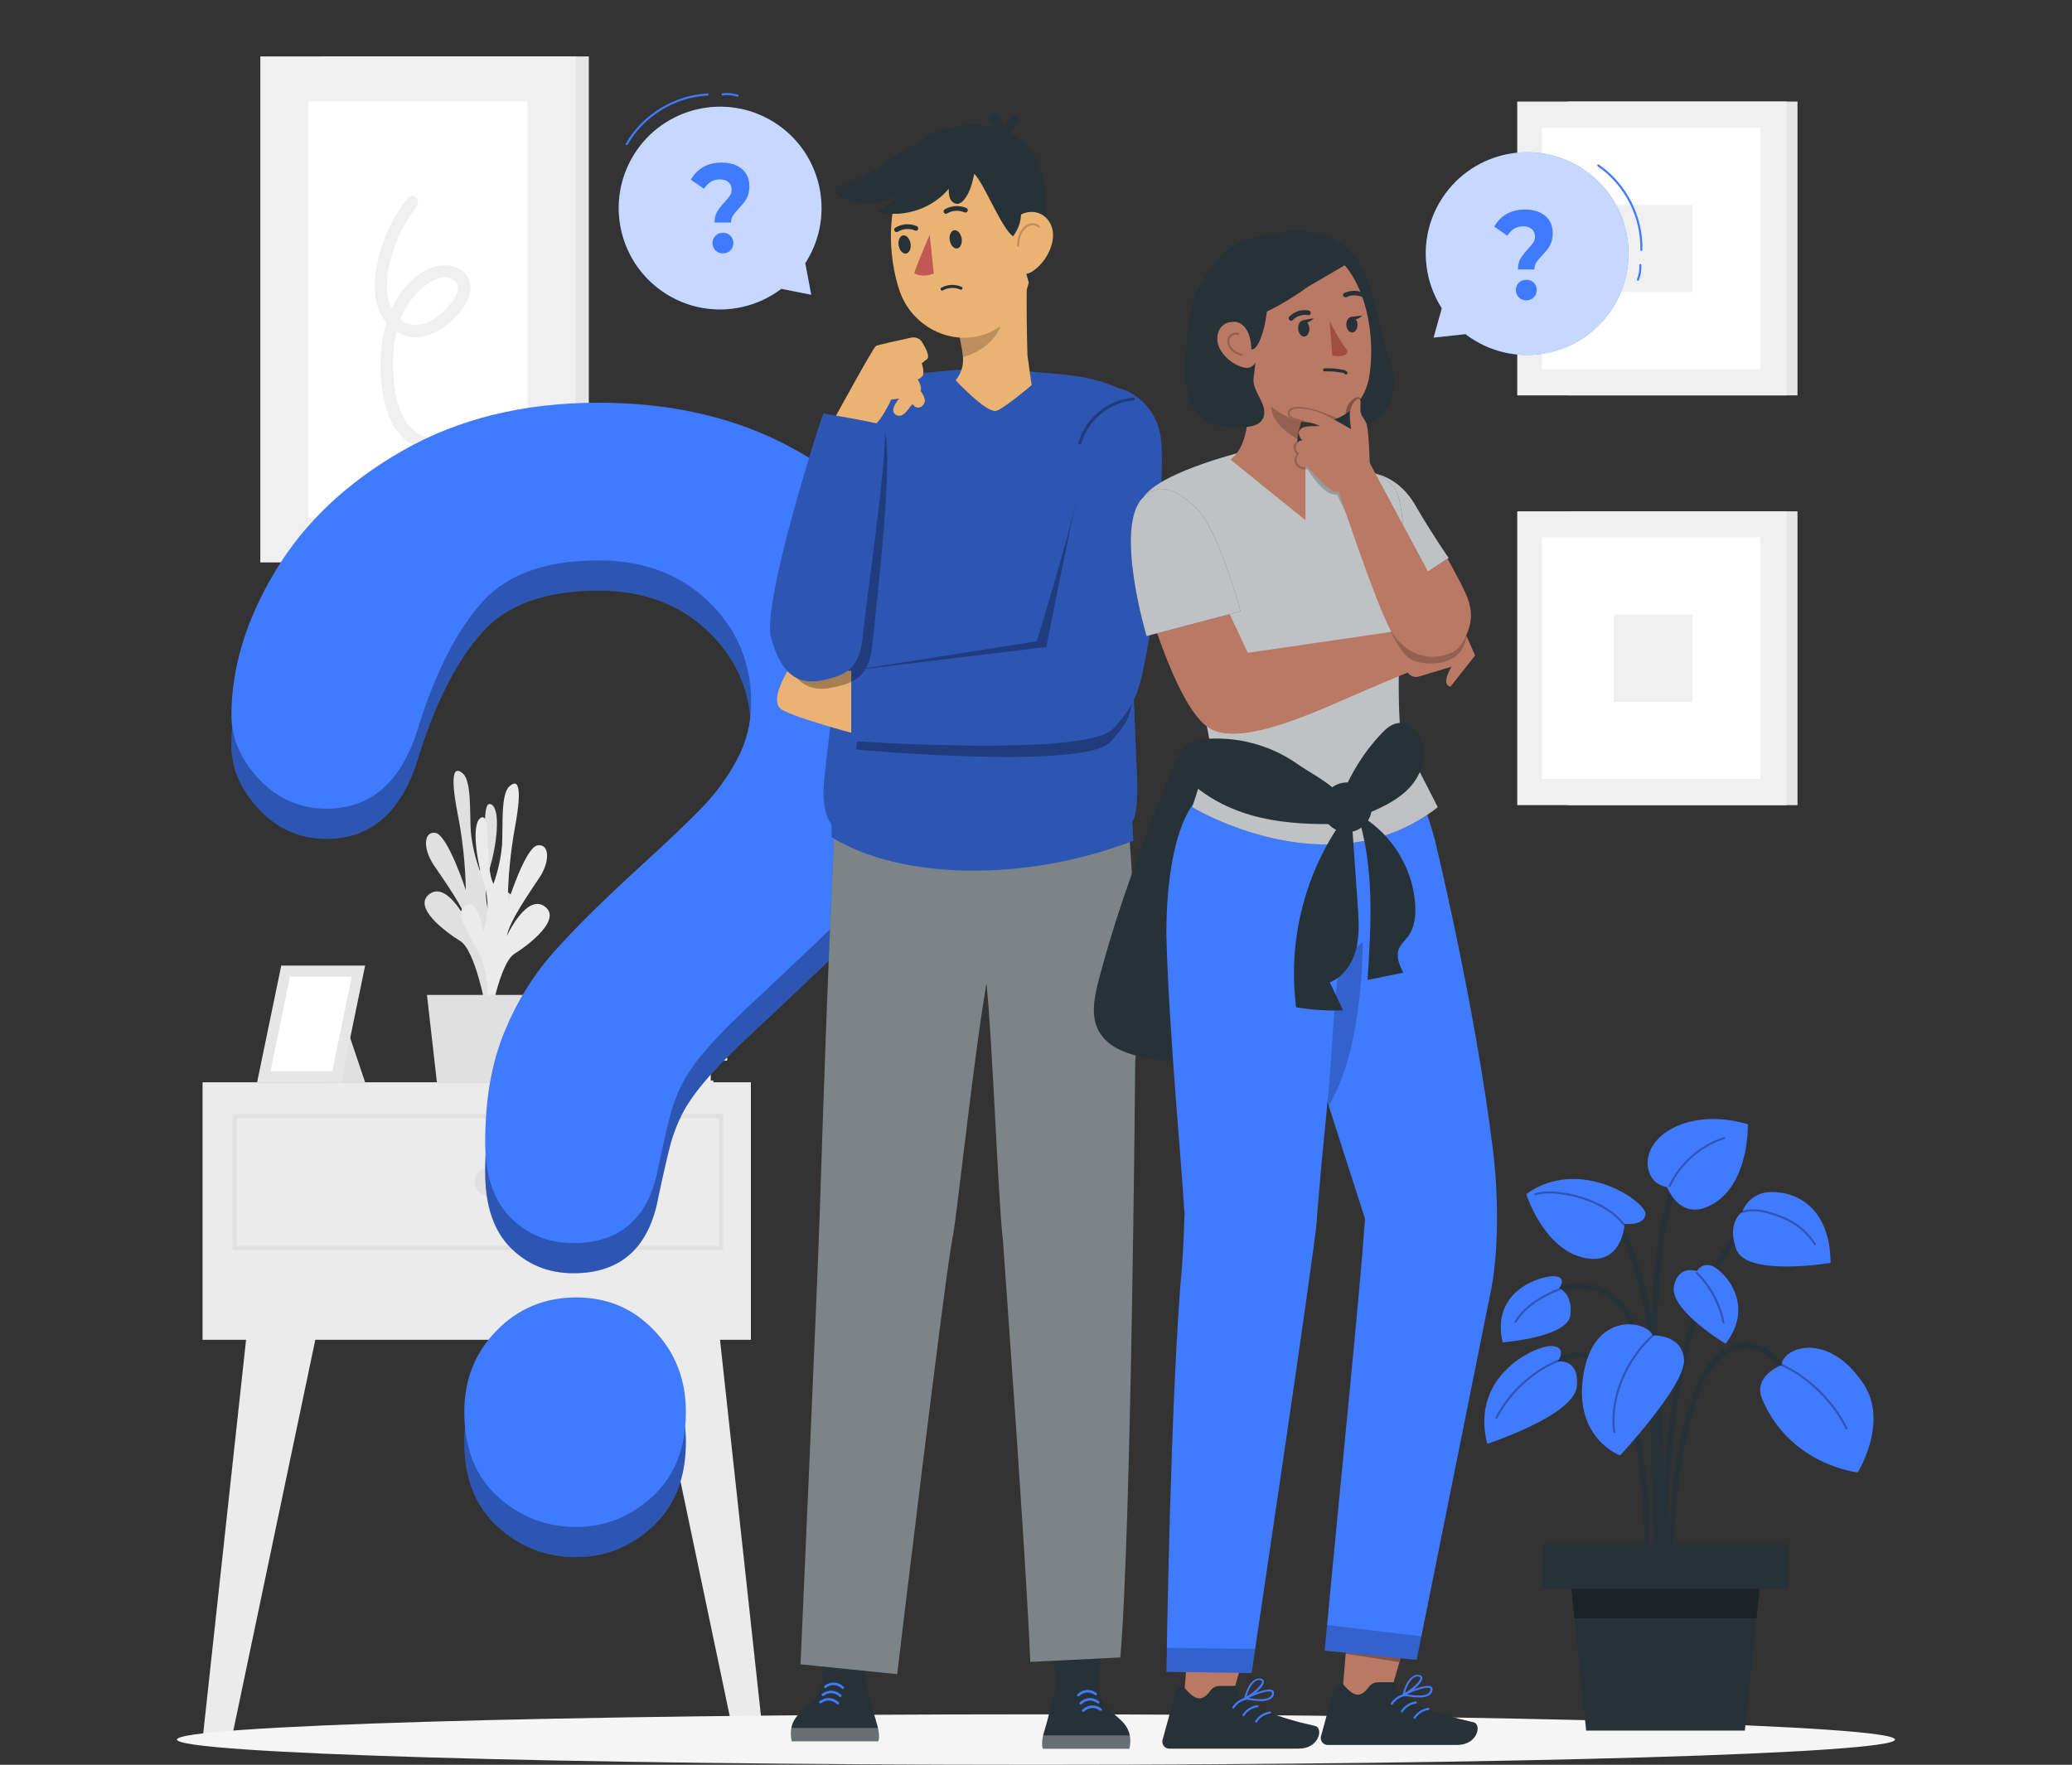 <?xml version="1.0" encoding="UTF-8"?><svg xmlns="http://www.w3.org/2000/svg" viewBox="0 0 500 425.95"><rect x="0" y="0" width="500" height="425.95" fill="#333333" stroke="none"/><defs><style>.i{stroke:#407bff;}.i,.j,.k,.l{fill:none;}.i,.j,.l{stroke-linecap:round;stroke-linejoin:round;stroke-width:.5px;}.m{fill:#f0f0f0;}.n,.o{opacity:.7;}.p,.q,.r,.s,.o,.t{fill:#fff;}.u{fill:#ebb373;}.v,.s,.t,.w{isolation:isolate;}.v,.x{fill:#e6e6e6;}.y{fill:#a24e3f;}.q{opacity:.4;}.z{fill:#f5f5f5;}.r,.s,.aa,.j{opacity:.3;}.ab,.w,.l{opacity:.2;}.ac{fill:#e0e0e0;}.j,.l{stroke:#000;}.ad{fill:#ebebeb;}.ae{fill:#407bff;}.af{fill:#b97964;}.k{stroke:#e0e0e0;stroke-miterlimit:10;}.ag{fill:#c15854;}.ah{fill:#263238;}</style></defs><g id="a"><rect class="x" x="77.31" y="13.62" width="64.78" height="122.12"/><rect class="m" x="62.82" y="13.62" width="76.09" height="122.12"/><rect class="p" x="74.38" y="24.47" width="52.92" height="100.42"/><path class="m" d="m98.43,47.73c-2.66,3.39-4.76,7.14-6.16,11.22-1.41,4.11-2.32,8.72-1.63,13.05.59,3.69,2.78,7.27,6.33,8.75,3.81,1.59,7.81.07,10.87-2.36,2.84-2.26,6.5-6.21,5.55-10.17-.99-4.13-5.92-4.95-9.33-3.56-7.81,3.18-11.52,12.16-12.12,20.02-.63,8.31.72,22.01,10.99,23.85,1.89.34,2.7-2.55.8-2.89-7.32-1.32-8.59-10.26-8.85-16.34-.29-6.77,1.1-14.02,6.09-18.95,1.95-1.92,5.45-4.56,8.27-2.92,3.26,1.9-.47,6-2.16,7.63-2.15,2.08-5.22,4.02-8.33,3.16-2.93-.81-4.64-3.76-5.15-6.58-.7-3.85.26-8.05,1.49-11.7,1.23-3.64,3.09-7.08,5.46-10.1,1.18-1.5-.93-3.64-2.12-2.12h0Z"/><rect class="x" x="378.49" y="24.51" width="55.27" height="70.92"/><rect class="m" x="366.13" y="24.51" width="64.93" height="70.92"/><rect class="p" x="372.11" y="30.81" width="52.67" height="58.32"/><rect class="m" x="389.42" y="49.44" width="19.01" height="21.05"/><rect class="x" x="378.49" y="123.41" width="55.27" height="70.92"/><rect class="m" x="366.13" y="123.41" width="64.93" height="70.92"/><rect class="p" x="372.11" y="129.71" width="52.67" height="58.32"/><rect class="m" x="389.42" y="148.35" width="19.01" height="21.05"/><rect class="ad" x="48.88" y="261.22" width="132.32" height="62.15"/><polygon class="ad" points="59.7 320.43 48.88 419.86 55.85 419.86 76.67 320.59 59.7 320.43"/><polygon class="ad" points="173.43 320.43 184.25 419.86 177.28 419.86 156.46 320.59 173.43 320.43"/><polygon class="ac" points="82.3 243.97 88.11 261.22 77.37 261.22 82.3 243.97"/><polygon class="x" points="62.04 261.22 82.3 261.22 88.11 233.05 67.87 233.05 62.04 261.22"/><polygon class="t" points="80.18 258.52 84.88 235.74 69.98 235.74 65.28 258.52 80.18 258.52"/><path class="ac" d="m119.13,242.74c-2.14-5.19-1.95-11.04.53-16.07,4.24-7.9,5.48-9.85,2.63-11.49-2.85-1.63-3.93,6.38-3.93,6.38-1.35-3.62-1.49-7.57-.4-11.28,1.87-5.77,3.06-15.18.47-16.18-2.58-1-.47,11.73-2.63,16.07-1.13-3.05-1.87-6.24-2.19-9.49-.29-4.64.18-12.02-1.84-13.91-2.03-1.9-3.32-.61-1.34,9.62,1.2,6.08,1.86,12.25,1.98,18.44,0,0-4.4-13.41-7.35-13.81-2.95-.4-2.95,3.95-.42,7.72s7.4,10.54,8.22,13.99c0,0-4.85-10.09-9.17-6.98-4.32,3.11,3.77,9.17,7.38,11.38,3.61,2.21,6.14,16.02,6.14,16.02l1.92-.42Z"/><path class="ad" d="m116.21,245.93c2.07-5.2,1.81-11.05-.71-16.05-4.35-7.9-5.59-9.78-2.9-11.44,2.69-1.66,4.01,6.32,4.01,6.32,1.3-3.64,1.39-7.6.26-11.3-1.95-5.74-3.24-15.12-.69-16.15,2.56-1.03.63,11.7,2.9,16.02,1.1-3.07,1.8-6.26,2.08-9.51.24-4.64-.32-12.02,1.69-13.94,2-1.92,3.32-.66,1.45,9.62-1.12,6.09-1.71,12.26-1.77,18.44,0,0,4.24-13.46,7.19-13.91,2.95-.45,3,3.93.5,7.72-2.5,3.79-7.27,10.54-7.9,14.12,0,0,4.69-10.17,9.06-7.14,4.37,3.03-3.66,9.25-7.25,11.49-3.58,2.24-5.95,16.13-5.95,16.13l-1.98-.42Z"/><polygon class="ac" points="132.86 240.13 103.03 240.13 105.46 261.47 130.46 261.47 132.86 240.13"/><path class="ac" d="m171.46,256.67v4.14h.67v.67h-30.94c-1.51,0-2.74-1.23-2.74-2.74s1.23-2.74,2.74-2.74h30.94v.67h-.67Z"/><path class="s" d="m171.46,256.67v4.14h.67v.67h-15.62c-1.51,0-2.74-1.23-2.74-2.74s1.23-2.74,2.74-2.74h15.62v.67h-.67Z"/><path class="t" d="m171.46,256.67v4.14h-14.95c-1.15.02-2.1-.89-2.12-2.04,0,0,0-.02,0-.03,0-1.14.91-2.06,2.04-2.07h15.03Z"/><path class="ac" d="m174.78,251.19v4.14h.67v.67h-30.94c-1.51,0-2.74-1.23-2.74-2.74s1.23-2.74,2.74-2.74h30.94v.67h-.67Z"/><path class="v" d="m174.78,251.19v4.14h.67v.67h-15.62c-1.51,0-2.74-1.23-2.74-2.74s1.23-2.74,2.74-2.74h15.62v.67h-.67Z"/><path class="t" d="m174.78,251.19v4.14h-14.95c-1.14,0-2.06-.93-2.07-2.07,0-1.14.91-2.06,2.04-2.07,0,0,.02,0,.03,0h14.95Z"/><path class="ac" d="m170.6,245.72v4.14h.67v.67h-30.94c-1.51,0-2.74-1.23-2.74-2.74s1.23-2.74,2.74-2.74h30.94v.67h-.67Z"/><path class="v" d="m170.6,245.72v4.14h.67v.67h-15.56c-1.51,0-2.74-1.23-2.74-2.74s1.23-2.74,2.74-2.74h15.62v.67h-.73Z"/><path class="t" d="m170.6,245.72v4.14h-14.89c-1.15.03-2.11-.88-2.14-2.03,0,0,0-.02,0-.03-.02-1.14.89-2.07,2.03-2.08.04,0,.07,0,.11,0h14.89Z"/><rect class="k" x="56.61" y="269.39" width="117.4" height="31.8"/><path class="ac" d="m121.36,285.29c0,1.88-1.53,3.41-3.41,3.41s-3.41-1.53-3.41-3.41,1.53-3.41,3.41-3.41,3.41,1.53,3.41,3.41Z"/></g><g id="b"><path class="z" d="m457.3,419.86c0,3.36-92.81,6.09-207.3,6.09s-207.3-2.72-207.3-6.09,92.81-6.09,207.3-6.09,207.3,2.72,207.3,6.09Z"/></g><g id="c"><path class="ae" d="m139.04,375.83c-7.22,0-13.53-2.44-18.92-7.32-5.39-4.88-8.08-11.7-8.08-20.47,0-7.78,2.61-14.33,7.82-19.64,5.21-5.31,11.61-7.97,19.18-7.97s13.74,2.66,18.83,7.97c5.09,5.31,7.64,11.86,7.64,19.64,0,8.65-2.66,15.44-7.99,20.38-5.33,4.94-11.49,7.41-18.47,7.41Z"/><path class="ae" d="m55.85,179.91c0-11.43,3.52-23.01,10.55-34.74,7.04-11.73,17.3-21.44,30.79-29.14,13.49-7.7,29.24-11.55,47.23-11.55,16.72,0,31.48,3.22,44.29,9.65,12.8,6.44,22.69,15.19,29.67,26.26,6.98,11.07,10.47,23.1,10.47,36.09,0,10.23-1.99,19.19-5.97,26.89-3.98,7.7-8.71,14.35-14.19,19.94-5.48,5.59-15.31,15.01-29.5,28.24-3.92,3.73-7.06,7.01-9.43,9.83-2.36,2.83-4.12,5.41-5.28,7.76s-2.05,4.69-2.68,7.04c-.63,2.35-1.59,6.47-2.85,12.36-2.19,12.51-9.05,18.77-20.59,18.77-6,0-11.04-2.05-15.14-6.14-4.09-4.09-6.14-10.17-6.14-18.23,0-10.11,1.5-18.86,4.5-26.26,3-7.4,6.98-13.9,11.94-19.49,4.96-5.59,11.65-12.24,20.07-19.94,7.38-6.74,12.72-11.82,16-15.25s6.05-7.25,8.3-11.46c2.25-4.21,3.37-8.78,3.37-13.71,0-9.62-3.43-17.74-10.29-24.36-6.86-6.61-15.71-9.93-26.55-9.93-12.69,0-22.03,3.34-28.03,10.02-6,6.68-11.07,16.51-15.22,29.5-3.92,13.6-11.36,20.39-22.32,20.39-6.46,0-11.91-2.37-16.35-7.13-4.44-4.75-6.66-9.89-6.66-15.43Z"/><g class="aa"><path d="m139.04,375.83c-7.22,0-13.53-2.44-18.92-7.32-5.39-4.88-8.08-11.7-8.08-20.47,0-7.78,2.61-14.33,7.82-19.64,5.21-5.31,11.61-7.97,19.18-7.97s13.74,2.66,18.83,7.97c5.09,5.31,7.64,11.86,7.64,19.64,0,8.65-2.66,15.44-7.99,20.38-5.33,4.94-11.49,7.41-18.47,7.41Z"/><path d="m55.85,179.91c0-11.43,3.52-23.01,10.55-34.74,7.04-11.73,17.3-21.44,30.79-29.14,13.49-7.7,29.24-11.55,47.23-11.55,16.72,0,31.48,3.22,44.29,9.65,12.8,6.44,22.69,15.19,29.67,26.26,6.98,11.07,10.47,23.1,10.47,36.09,0,10.23-1.99,19.19-5.97,26.89-3.98,7.7-8.71,14.35-14.19,19.94-5.48,5.59-15.31,15.01-29.5,28.24-3.92,3.73-7.06,7.01-9.43,9.83-2.36,2.83-4.12,5.41-5.28,7.76s-2.05,4.69-2.68,7.04c-.63,2.35-1.59,6.47-2.85,12.36-2.19,12.51-9.05,18.77-20.59,18.77-6,0-11.04-2.05-15.14-6.14-4.09-4.09-6.14-10.17-6.14-18.23,0-10.11,1.5-18.86,4.5-26.26,3-7.4,6.98-13.9,11.94-19.49,4.96-5.59,11.65-12.24,20.07-19.94,7.38-6.74,12.72-11.82,16-15.25s6.05-7.25,8.3-11.46c2.25-4.21,3.37-8.78,3.37-13.71,0-9.62-3.43-17.74-10.29-24.36-6.86-6.61-15.71-9.93-26.55-9.93-12.69,0-22.03,3.34-28.03,10.02-6,6.68-11.07,16.51-15.22,29.5-3.92,13.6-11.36,20.39-22.32,20.39-6.46,0-11.91-2.37-16.35-7.13-4.44-4.75-6.66-9.89-6.66-15.43Z"/></g><path class="ae" d="m139.04,368.55c-7.22,0-13.53-2.44-18.92-7.32-5.39-4.88-8.08-11.7-8.08-20.47,0-7.78,2.61-14.33,7.82-19.64,5.21-5.31,11.61-7.97,19.18-7.97s13.74,2.66,18.83,7.97c5.09,5.31,7.64,11.86,7.64,19.64,0,8.65-2.66,15.44-7.99,20.38-5.33,4.94-11.49,7.41-18.47,7.41Z"/><path class="ae" d="m55.85,172.63c0-11.43,3.52-23.01,10.55-34.74,7.04-11.73,17.3-21.44,30.79-29.14,13.49-7.7,29.24-11.55,47.23-11.55,16.72,0,31.48,3.22,44.29,9.65,12.8,6.44,22.69,15.19,29.67,26.26,6.98,11.07,10.47,23.1,10.47,36.09,0,10.23-1.99,19.19-5.97,26.89-3.98,7.7-8.71,14.35-14.19,19.94-5.48,5.59-15.31,15.01-29.5,28.24-3.92,3.73-7.06,7.01-9.43,9.83-2.36,2.83-4.12,5.41-5.28,7.76s-2.05,4.69-2.68,7.04c-.63,2.35-1.59,6.47-2.85,12.36-2.19,12.51-9.05,18.77-20.59,18.77-6,0-11.04-2.05-15.14-6.14-4.09-4.09-6.14-10.17-6.14-18.23,0-10.11,1.5-18.86,4.5-26.26s6.98-13.89,11.94-19.49c4.96-5.59,11.65-12.24,20.07-19.94,7.38-6.74,12.72-11.82,16-15.25,3.29-3.43,6.05-7.25,8.3-11.46,2.25-4.21,3.37-8.78,3.37-13.71,0-9.62-3.43-17.74-10.29-24.36-6.86-6.61-15.71-9.93-26.55-9.93-12.69,0-22.03,3.34-28.03,10.02-6,6.68-11.07,16.51-15.22,29.5-3.92,13.6-11.36,20.39-22.32,20.39-6.46,0-11.91-2.37-16.35-7.13-4.44-4.75-6.66-9.89-6.66-15.43Z"/></g><g id="d"><path class="ae" d="m383.05,41.52c-10.87-8.02-26.2-5.71-34.22,5.16-6.19,8.4-6.21,19.43-.9,27.72l-1.98,7.08,7.72-.84c.11.08.2.18.31.26,10.87,8.02,26.19,5.71,34.22-5.16,8.02-10.87,5.71-26.2-5.16-34.22Z"/><path class="o" d="m383.05,41.52c-10.87-8.02-26.2-5.71-34.22,5.16-6.19,8.4-6.21,19.43-.9,27.72l-1.98,7.08,7.72-.84c.11.08.2.18.31.26,10.87,8.02,26.19,5.71,34.22-5.16,8.02-10.87,5.71-26.2-5.16-34.22Z"/><path class="i" d="m385.68,39.94c6.58,4.48,10.63,12.43,10.4,20.38"/><path class="i" d="m395.84,63.96c.05,1.21-.15,2.44-.58,3.57"/><path class="ae" d="m366.93,62.41c.41-.7,1.01-1.47,1.8-2.32.58-.62,1-1.14,1.27-1.56.27-.42.41-.9.41-1.44,0-.76-.26-1.36-.78-1.81-.52-.44-1.21-.66-2.06-.66s-1.56.2-2.2.6c-.64.4-1.18.96-1.62,1.68l-3.18-2.19c.74-1.32,1.73-2.34,2.98-3.06,1.25-.72,2.74-1.08,4.46-1.08,2.02,0,3.63.51,4.85,1.51,1.22,1.01,1.83,2.41,1.83,4.2,0,.84-.12,1.59-.35,2.22-.24.64-.53,1.18-.87,1.62-.34.44-.78.95-1.33,1.53-.65.68-1.12,1.25-1.42,1.71-.3.46-.45,1.02-.45,1.68h-3.97c0-1.07.21-1.96.62-2.66Zm-.42,9.36c-.48-.49-.72-1.08-.72-1.78s.24-1.29.71-1.76c.47-.47,1.08-.71,1.81-.71s1.34.24,1.81.71c.47.47.71,1.06.71,1.76s-.24,1.3-.72,1.78-1.08.73-1.8.73-1.32-.24-1.8-.73Z"/></g><g id="e"><path class="ae" d="m153.01,37.28c-7.15,11.47-3.64,26.56,7.83,33.71,8.86,5.52,19.85,4.66,27.7-1.28l7.21,1.42-1.44-7.63c.07-.11.16-.22.23-.33,7.15-11.47,3.64-26.56-7.83-33.71-11.47-7.15-26.56-3.64-33.71,7.83Z"/><path class="o" d="m153.01,37.28c-7.15,11.47-3.64,26.56,7.83,33.71,8.86,5.52,19.85,4.66,27.7-1.28l7.21,1.42-1.44-7.63c.07-.11.16-.22.23-.33,7.15-11.47,3.64-26.56-7.83-33.71-11.47-7.15-26.56-3.64-33.71,7.83Z"/><path class="i" d="m151.23,34.78c3.95-6.91,11.56-11.58,19.5-11.97"/><path class="i" d="m174.38,22.77c1.2-.15,2.44-.05,3.6.3"/><path class="ae" d="m173.07,51.08c.41-.7,1.01-1.47,1.8-2.32.58-.62,1-1.14,1.27-1.56.27-.42.41-.9.41-1.44,0-.76-.26-1.36-.78-1.81-.52-.44-1.21-.66-2.06-.66s-1.56.2-2.2.6c-.64.4-1.18.96-1.62,1.68l-3.18-2.19c.74-1.32,1.73-2.34,2.98-3.06,1.25-.72,2.74-1.08,4.46-1.08,2.02,0,3.63.51,4.85,1.51,1.22,1.01,1.83,2.41,1.83,4.2,0,.84-.12,1.59-.35,2.22-.24.64-.53,1.18-.87,1.62-.34.44-.78.95-1.33,1.53-.65.68-1.12,1.25-1.42,1.71-.3.46-.45,1.02-.45,1.68h-3.97c0-1.07.21-1.96.62-2.66Zm-.42,9.36c-.48-.49-.72-1.08-.72-1.78s.24-1.29.71-1.76c.47-.47,1.08-.71,1.81-.71s1.34.24,1.81.71c.47.47.71,1.06.71,1.76s-.24,1.3-.72,1.78c-.48.49-1.08.73-1.8.73s-1.32-.24-1.8-.73Z"/></g><g id="f"><path class="ah" d="m401.13,379.47c-.02-.56-1.89-55.84-10.88-64.58-8.75-8.5-18.78-.32-19.21.04l-.9-1.08c.11-.1,11.44-9.34,21.09.04,9.4,9.14,11.23,63.25,11.31,65.55l-1.41.04Z"/><path class="ah" d="m401.91,390.34c-.06-.66-6.15-66.37,17.85-93.9l1.06.92c-23.6,27.08-17.57,92.19-17.51,92.84l-1.4.14Z"/><path class="ah" d="m401.02,383.39l-1.4-.09c.05-.74,4.7-74.7-12.9-90.89l.95-1.04c18.09,16.64,13.56,88.95,13.36,92.02Z"/><path class="ah" d="m403.31,383.34h-1.41c.02-2.05.58-49.96,14.19-57.76,3.03-1.74,5.99-2.02,8.81-.86,8.23,3.4,12.31,18.05,12.48,18.67l-1.36.37c-.04-.15-4.07-14.6-11.66-17.74-2.39-.99-4.94-.73-7.57.78-12.92,7.4-13.48,56.05-13.48,56.54Z"/><path class="ah" d="m398.01,383.38l-1.4-.08c.02-.38,2.05-37.86-8.06-51.07-2.45-3.2-5.11-4.73-7.92-4.53-6.63.46-12.19,10.16-12.24,10.26l-1.23-.69c.24-.43,5.98-10.45,13.37-10.97,3.3-.23,6.38,1.48,9.14,5.08,10.43,13.62,8.44,50.45,8.35,52.01Z"/><path class="ah" d="m400.23,388.48c-.28-3.64-6.61-89.23,4.54-104.31l1.13.84c-10.84,14.67-4.33,102.48-4.27,103.37l-1.4.11Z"/><path class="ae" d="m429.95,329.45s-7.12,2.63-4.7,8.29c6.81,15.95,23.03,17.64,23.03,17.64,0,0,7.61-12.05,1.37-21.42-8.6-12.91-19.53-8.69-19.71-4.52Z"/><path class="ae" d="m398.85,322.31s7.12-.3,7.53,5.84c.4,6.14-15.43,23.13-15.43,23.13,0,0-11.3-4.09-8.87-19.41,2.43-15.32,15.01-13.34,16.78-9.56Z"/><path class="ae" d="m402.3,286.53s-2.99-.37-4.12-3.06c-3.36-8.03,8.18-16.69,23.6-12.12,0,0,.41,13.57-7.89,18.92-8.3,5.35-11.59-3.75-11.59-3.75Z"/><path class="ae" d="m375.88,328.62s2.48-3.4-1.27-3.74c-3.75-.33-19.99,6.94-15.72,23.6,0,0,20.89-6.81,21.61-13.79.72-6.97-4.62-6.08-4.62-6.08Z"/><path class="ae" d="m420.41,292.49s.94-3.09,4.48-4.38c3.54-1.29,16.68-.48,16.86,16.71,0,0-20.22,3.36-22.72-3.19-2.5-6.55,1.38-9.14,1.38-9.14Z"/><path class="ae" d="m409.49,306.78s1.36-2.36,3.96-1.1c2.6,1.26,10.25,9.14,2.95,18.65,0,0-13.57-8.16-12.46-13.88,1.02-5.28,5.55-3.67,5.55-3.67Z"/><path class="ae" d="m376.25,310.93s1.96-2.57-.91-2.89c-2.87-.32-15.73,3.11-12.74,15.95,0,0,15.67-1.18,16.34-6.51.67-5.33-2.69-6.56-2.69-6.56Z"/><polygon class="ah" points="421.05 417.69 382.76 417.69 378.62 378.06 425.18 378.06 421.05 417.69"/><rect class="ah" x="372.18" y="372.63" width="59.44" height="10.86"/><path class="j" d="m389.55,345.62c-1.17-8.35,3.05-17.65,9.3-23.31"/><path class="j" d="m409.49,307.25c3.24,3.22,5.49,7.42,6.39,11.89"/><path class="j" d="m429.95,329.45c6.46,2.87,12.54,8.94,15.64,15.3"/><path class="j" d="m420.41,292.49c3.35-.96,6.37.07,9.62,1.31,3.25,1.24,6.08,3.56,7.94,6.5"/><path class="ae" d="m392.05,295.39s4.74.57,5.02-2.34c.28-2.91-15.68-14.21-28.77-4.86,0,0,4.03,12.96,13.62,15.32,9.59,2.36,10.13-8.12,10.13-8.12Z"/><path class="j" d="m391.9,295.63c-4.99-6.7-17.23-8.88-21.4-7.37"/><path class="j" d="m376.4,311.16c-4.07,1.51-8.42,4.12-10.68,7.83"/><path class="j" d="m361.12,342.16c3.18-6.1,8.53-11.05,14.86-13.74"/><path class="j" d="m402.93,286.21c2.54-5.42,7.42-9.7,13.12-11.51"/><polygon class="aa" points="379.19 383.49 379.93 390.6 423.87 390.6 424.62 383.48 379.19 383.49"/></g><g id="g"><polygon class="ah" points="251.36 380.18 255.26 408.78 264.58 409.25 267.6 381.68 251.36 380.18"/><path class="ah" d="m272.52,422.06h-20.85s-.45-.88.06-3.21c.08-.36.18-.76.32-1.2,0-.02.01-.04.02-.06.19-.64.42-1.44.66-2.3.95-3.49,2.08-8.05,2.08-8.05,0,0,3.47-7.43,7.53-5.57,3.56,1.63,2.72,6.28,2.72,6.28,0,0,.35,2.73,3.05,5.14,1.67,1.49,3.33,2.64,4.13,4.49.15.35.27.71.35,1.11,0,.05.02.1.03.15.17.89.16,1.94-.08,3.21Z"/><path class="r" d="m251.73,418.85c-.52,2.33-.06,3.21-.06,3.21h20.85c.24-1.27.25-2.31.08-3.21h-20.87Z"/><path class="ae" d="m264.21,409.12c-1.17-.91-2.71-.8-3.77.23-.28.28-.72-.16-.43-.44,1.32-1.28,3.2-1.36,4.64-.23.31.24-.13.68-.44.44h0Z"/><path class="ae" d="m264.8,411.07c-1.17-.91-2.71-.8-3.77.23-.28.28-.72-.16-.44-.43,1.32-1.28,3.2-1.36,4.64-.23.31.24-.13.68-.44.44h0Z"/><path class="ae" d="m265.39,412.86c-1.17-.91-2.71-.8-3.77.23-.28.28-.72-.16-.43-.44,1.32-1.28,3.2-1.36,4.64-.23.31.24-.13.68-.44.44h0Z"/><polygon class="ah" points="212.23 378.39 208.33 406.99 199.01 407.46 195.99 379.89 212.23 378.39"/><path class="ah" d="m191.07,420.27h20.85s.45-.88-.06-3.21c-.08-.36-.18-.76-.32-1.2,0-.02-.01-.04-.02-.07-.19-.64-.42-1.44-.66-2.3-.95-3.49-2.08-8.05-2.08-8.05,0,0-3.47-7.43-7.53-5.57-3.56,1.63-2.72,6.28-2.72,6.28,0,0-.35,2.73-3.05,5.14-1.67,1.49-3.33,2.64-4.13,4.49-.15.35-.27.71-.35,1.11,0,.05-.02.1-.03.15-.17.89-.16,1.94.08,3.21Z"/><path class="r" d="m211.86,417.06c.52,2.33.06,3.21.06,3.21h-20.85c-.24-1.27-.25-2.31-.08-3.21h20.87Z"/><path class="ae" d="m199.38,407.33c1.17-.91,2.71-.8,3.77.23.28.28.72-.16.44-.44-1.32-1.28-3.2-1.36-4.64-.23-.31.24.13.68.44.44h0Z"/><path class="ae" d="m198.79,409.28c1.17-.91,2.71-.8,3.77.23.28.28.72-.16.44-.44-1.32-1.28-3.2-1.36-4.64-.23-.31.24.13.68.44.44h0Z"/><path class="ae" d="m198.2,411.07c1.17-.91,2.71-.8,3.77.23.28.28.72-.16.43-.44-1.32-1.28-3.2-1.36-4.64-.23-.31.24.13.68.43.44h0Z"/><path class="ah" d="m271.78,192.41l-43.36,2.58-26.53-4.58s-1.8,30.29-4.07,102.28c-.49,15.7-4.64,109.01-4.64,109.01l23.32,2.38s11.58-96.78,13.35-105.23c1.06-5.08,5.04-43.25,8.2-61.5,1.53,15.22,2.79,51.94,3.95,61.82,0,0,5.79,79.42,6.61,101.95l21.74-1.08c2.68-30.93,3.59-143.6,3.59-143.6h0c1.5-23.6-2.15-64.03-2.15-64.03Z"/><path class="q" d="m271.78,192.41l-43.36,2.58-26.53-4.58s-1.8,30.29-4.07,102.28c-.49,15.7-4.64,109.01-4.64,109.01l23.32,2.38s11.58-96.78,13.35-105.23c1.06-5.08,5.04-43.25,8.2-61.5,1.53,15.22,2.79,51.94,3.95,61.82,0,0,5.79,79.42,6.61,101.95l21.74-1.08c2.68-30.93,3.59-143.6,3.59-143.6h0c1.5-23.6-2.15-64.03-2.15-64.03Z"/><path class="ae" d="m219.24,90.47c4.03-.25,14.38-2.37,29.26-.79,7.74.82,14.07.64,22.01,4.29l3.93,95.36c.06,7.88-1.21,8.98-1.21,8.98,0,0,.23,4.47.24,4.61-26.15,10.11-56.26,9.45-72.92-.93.39.07,0-3.23,0-3.23,0,0-2.51-2.54-1.65-10.64,2.87-27.02,9.15-70.57,13.61-94.88.12-.6,6.11-2.74,6.72-2.78Z"/><path class="aa" d="m219.24,90.47c4.03-.25,14.38-2.37,29.26-.79,7.74.82,14.07.64,22.01,4.29l3.93,95.36c.06,7.88-1.21,8.98-1.21,8.98,0,0,.23,4.47.24,4.61-26.15,10.11-56.26,9.45-72.92-.93.39.07,0-3.23,0-3.23,0,0-2.51-2.54-1.65-10.64,2.87-27.02,9.15-70.57,13.61-94.88.12-.6,6.11-2.74,6.72-2.78Z"/><path class="aa" d="m267.66,99.2c-1.03,0-5.23,9.74-7.91,21.55-2.68,11.81-9.59,34.03-9.59,34.03l-41.2,6.5-2.37,19.64s54.98,5.04,61.38-1.85c6.4-6.89,4.65-8.21,6.97-20.46,2.07-10.92,3.17-38.34,2.84-45.62-.46-10.39-8.7-13.76-10.13-13.79Z"/><path class="u" d="m190.48,161.28s-5.29,8-1.76,10.03c3.52,2.03,16.73,5.56,16.73,5.56v-14.97l-14.97-.61Z"/><path class="ae" d="m270.17,93.82c-1.03,0-6.74,10.6-9.42,22.41s-8.25,39.95-8.25,39.95l-47.04,5.71v16.93s56.73,3.94,63.13-2.95c6.4-6.89,6.55-10.39,8.87-22.63,2.07-10.92,3.17-38.34,2.84-45.62-.46-10.39-8.7-13.76-10.13-13.79Z"/><path class="aa" d="m270.17,93.82c-1.03,0-6.74,10.6-9.42,22.41s-8.25,39.95-8.25,39.95l-47.04,5.71v16.93s56.73,3.94,63.13-2.95c6.4-6.89,6.55-10.39,8.87-22.63,2.07-10.92,3.17-38.34,2.84-45.62-.46-10.39-8.7-13.76-10.13-13.79Z"/><g class="aa"><path d="m260.96,106.98c1.58-5.56,6.74-9.82,12.51-10.29.48-.04.48-.79,0-.75-6.11.5-11.55,4.94-13.23,10.84-.13.47.59.66.72.2h0Z"/></g><path class="u" d="m222.43,87.65s.75,2.29.21,3.03c-.54.74-1.2.91-1.2.91,0,0,1.15,1.71.7,2.8,0,0,1.73,1.94.7,3.26-1.03,1.31-2.17.57-2.53,0-.36-.57-1.92,3.46-3.89,2.59-1.98-.88-.06-3.22.54-4.07l-1.92.29s-2.81,6.29-4.91,6.57-7.84-.31-8.35-2.78c0,0,8.96-16.38,9.58-16.74.46-.26,5.77-1.42,8.54-2.02,1.03-.22,2.09.22,2.62,1.09.88,1.44,1.95,3.53,1.16,4.13l-1.24.95"/><path class="aa" d="m201.1,101.59c-.49.69-15.08,45.88-12.65,54.22,2.43,8.34,6.07,11.35,12.14,10.19,6.07-1.16,9.23-3.01,9.95-10.65.73-7.64,5.88-50.06,2.32-52.27-1.71-1.06-11.76-1.48-11.76-1.48Z"/><path class="ae" d="m198.73,99.82c-.49.69-15.08,45.88-12.66,54.22,2.43,8.34,6.07,11.35,12.14,10.19,6.07-1.16,9.23-3.01,9.95-10.65.73-7.64,6.91-50.15,5.05-50.92-1.86-.76-14.49-2.84-14.49-2.84Z"/><path class="aa" d="m198.73,99.82c-.49.69-15.08,45.88-12.66,54.22,2.43,8.34,6.07,11.35,12.14,10.19,6.07-1.16,9.23-3.01,9.95-10.65.73-7.64,6.91-50.15,5.05-50.92-1.86-.76-14.49-2.84-14.49-2.84Z"/><path class="u" d="m248.95,92.96s-6.79,5.76-8.56,6.2c-2.38.59-9.77-7.37-9.77-7.37,2.93-3.81,1.51-6.73.85-11.11l18.68-18.04s-1.95-.05-1.96,0c-.48,1.57-.59,11.07-.25,23.09l1,7.23Z"/><g class="ab"><path d="m240.96,79.8c-1.57,3.06-5.03,5.43-8.51,6.38-.03-.32-.15-.79-.19-1.11-.06-.5-.25-1.25-.35-1.77-.13-.64-.29-1.32-.48-1.97-.09-.25-.19-.19-.28-.44l-.19-.52,9.7-6.24c1.02.41,1.58,3.18.32,5.66Z"/></g><path class="u" d="m248.82,50.21c-.3-12.01-12.8-20.02-23.92-14.34-11.28,5.77-11.38,23.64-7.88,34.16,3.88,11.68,19.1,15.88,27.38,5.87,5.5-6.65,4.72-13.67,4.42-25.68h0Z"/><path class="ah" d="m232.06,57.55c.19,1.21-.3,2.29-1.09,2.41-.79.12-1.59-.77-1.79-1.98-.19-1.21.3-2.29,1.09-2.41.79-.12,1.59.77,1.79,1.98Z"/><path class="ah" d="m219.73,58.79c.19,1.21-.3,2.29-1.09,2.41-.79.12-1.59-.77-1.79-1.98-.19-1.21.3-2.29,1.09-2.41.79-.12,1.59.77,1.79,1.98Z"/><path class="ag" d="m224.35,56.65s-2.89,6.63-3.73,9.28c1.93,1.26,4.72.1,4.72.1l-.99-9.37Z"/><path class="ah" d="m233.34,51.18c-.16.12-.38.16-.58.08-2.33-.94-3.99.12-4.16.24-.26.18-.62.12-.8-.14-.18-.26-.12-.62.14-.8.09-.06,2.29-1.55,5.25-.36.3.12.44.45.32.74-.04.09-.1.17-.17.23Z"/><path class="ah" d="m216.09,55.96c-.1-.05-.18-.13-.24-.23-.16-.28-.06-.63.21-.79,2.74-1.58,5.09-.38,5.21-.34.28.15.39.49.25.78-.14.28-.48.39-.76.25-.1-.05-1.92-.96-4.12.31-.17.1-.38.1-.54.01Z"/><path class="ah" d="m245.27,57.47s-1.81-20.34-8.16-21.11-7.33,5.15-11.49,5.31c-4.16.16-4.1-2.92-4.1-2.92-2.42,1.73-4.06,6.69-5.75,10.52,0,0,.86-11.17,5.28-14.58,8.59-6.63,20.66-5.42,26.13-.37,5.37,4.96,5.43,15.71,5.43,15.71-.54,8.26-1.15,12.89-4.35,18.19l-2.97-10.74Z"/><path class="u" d="m254.06,57.69c-.48,3.32-2.46,6.09-4.71,7.68-3.38,2.4-5.38-1.39-5.64-5.32-.24-3.53.11-7.93,4.08-8.78,3.91-.83,6.82,2.62,6.27,6.41Z"/><path class="l" d="m250.72,54.74c-.61-.66-1.66-.77-2.49-.42-.83.35-1.44,1.07-1.85,1.87-.49.95-.73,2.04-.69,3.11"/><path class="ah" d="m242.27,40.78c-.91-2.77-2.74-5.37-5.41-6.53-1.26-.55-2.65-.76-4.02-.87-3.65-.31-1.23-1.53-4.88-1.23l-3.41.85c-2.59,1.03-7.37,3.76-9.58,5.47-3.5,2.71-7.51,4.77-11.76,6.02-.72.21-1.58.53-1.7,1.27-.13.75.59,1.35,1.25,1.72,4.27,2.35,9.82,2.16,13.92-.48-.93,2.72-6.24,4.04-4.28,4.25,5.99,1.3,12.63-.98,16.55-5.69,0,.79,0,1.61.31,2.34.31.73,1.03,1.35,1.82,1.29.64-.05,1.17-.51,1.58-1.01,1.44-1.74,1.96-4.04,2.45-6.25,2.56,2.71,6.39,12.85,9.34,15.13,5.05-6.75-1.28-13.5-2.19-16.27Z"/><path class="ah" d="m227.53,70.09c1.26-.71,2.85-.8,4.17-.2.18.08.4.05.51-.13.09-.16.05-.43-.13-.51-1.58-.71-3.42-.65-4.93.2-.42.24-.04.89.38.65h0Z"/><path class="ah" d="m242.34,31.45c-.29-1.25-.79-2.46-1.46-3.55-.31-.5-1.02-.74-1.54-.4-.5.32-.74,1-.4,1.54.3.48.56.98.78,1.5-.04-.09-.08-.18-.11-.27.24.58.43,1.17.57,1.78.13.57.82.97,1.38.79.6-.19.93-.77.79-1.38h0Z"/><path class="ah" d="m243.48,34.04c0-.12,0-.23.01-.35,0-.06-.01-.31.03-.35-.02.02-.04.24,0,.07,0-.05.02-.1.03-.15.02-.11.05-.23.07-.34.05-.23.12-.45.2-.67.02-.05.04-.1.05-.14.06-.16.06-.06,0,.02.07-.07.1-.23.15-.31.1-.2.21-.39.33-.57.06-.1.13-.19.2-.29.02-.03.13-.17.03-.04-.11.14.03-.04.06-.07.14-.17.29-.33.45-.48.08-.08.17-.16.26-.23.05-.04.1-.08.15-.12.11-.1-.22.16-.01.01.24-.18.43-.37.52-.67.07-.27.04-.63-.11-.87-.3-.47-1.03-.78-1.54-.4-1.89,1.4-3.07,3.58-3.09,5.96,0,.59.52,1.15,1.12,1.12.61-.03,1.12-.49,1.12-1.12h0Z"/></g><g id="h"><path class="ah" d="m331.19,114.2s6.17.54,10.27,7.62c4.1,7.07,8.12,12.86,8.12,12.86l-13.26,8.84-5.13-29.31Z"/><path class="o" d="m331.19,114.2s6.17.54,10.27,7.62c4.1,7.07,8.12,12.86,8.12,12.86l-13.26,8.84-5.13-29.31Z"/><path class="ah" d="m338.89,175.24c-1.48-.99-3.37-1.06-5.14-1.08-13.3-.13-26.62,1.1-39.68,3.67l-2.29,1.13c-1.81-1.05-4.22-.34-5.75,1.09-1.52,1.44-2.35,3.44-3.13,5.37-6.77,16.76-13.21,33.7-17.78,51.19-1.06,4.05-1.97,8.56.02,12.24,2.32,4.29,7.66,5.81,12.47,6.66,15.7,2.79,31.74,2.96,47.69,3,3.88,0,8.02-.07,11.22-2.27,4.47-3.08,5.53-9.13,6.05-14.53,1.9-19.74,1.73-39.69-.61-59.38-.31-2.65-.86-5.62-3.07-7.1Z"/><polygon class="af" points="323.84 409.82 334.87 410.9 343.02 382.97 326.24 381.14 323.84 409.82"/><path class="ah" d="m336.47,406.03h-3.94c-.89,0-1.72.45-2.24,1.17-2.27,3.1-3.98,1.93-6.45-.99-1.57-.18-1.99,1.62-2.12,2.1l-2.94,10.71c-.26.89.26,1.83,1.16,2.08.16.05.32.07.49.06h31.21c4.96,0,5.99-5,3.95-5.47-9.19-2.03-15.7-4.74-18.55-7.41-.53-.47.01-.82-.56-2.27Z"/><path class="ae" d="m345.02,409.08c.41-.3.66-.78.67-1.29.03-.27-.09-.54-.32-.69-1.23-.87-6.16,1.43-6.71,1.7-.06.02-.11.07-.13.13-.04.11.02.24.13.28,1.21.29,2.45.45,3.69.48.93.09,1.87-.12,2.67-.6Zm.04-1.61c.1.06.15.18.13.3-.02.37-.2.71-.49.94-1.12.84-3.82.48-5.27.21,2.04-.9,4.95-1.92,5.63-1.44Z"/><path class="ae" d="m338.82,409.26c1.48-.62,4.58-3.05,4.41-4.33-.03-.27-.22-.59-.89-.68-2.7-.31-3.86,4.54-3.86,4.75-.03.08,0,.17.06.23.05.01.1.01.15,0l.12.04Zm3.43-4.62c.5.05.5.23.5.3.14.78-2.11,2.8-3.72,3.65.33-1.13,1.32-3.96,3.03-3.96h.18Z"/><path class="i" d="m339.2,409.07c-1.36.19-2.62,1-3.35,2.15"/><path class="i" d="m341.65,410.91c-1.36.19-2.62,1-3.35,2.15"/><path class="i" d="m344.7,412.46c-1.36.19-2.62,1-3.35,2.15"/><polygon class="aa" points="338.71 397.73 337.71 401.16 324.73 399.16 324.97 396.35 338.71 397.73"/><polygon class="af" points="285.6 410.71 296.64 411.79 304.79 383.85 288.01 382.03 285.6 410.71"/><path class="ah" d="m298.24,406.92h-3.94c-.89,0-1.72.45-2.24,1.17-2.27,3.1-3.98,1.93-6.45-.99-1.57-.18-1.99,1.62-2.12,2.1l-2.94,10.71c-.26.89.26,1.83,1.16,2.08.16.05.32.07.49.06h31.21c4.96,0,5.99-5,3.95-5.47-9.19-2.03-15.7-4.74-18.55-7.41-.53-.47.01-.82-.56-2.27Z"/><path class="ae" d="m306.78,409.96c.41-.3.66-.78.67-1.29.03-.27-.09-.54-.32-.69-1.23-.87-6.16,1.43-6.71,1.7-.06.02-.11.07-.13.13-.04.11.02.24.13.28,1.21.29,2.45.45,3.69.48.93.09,1.87-.12,2.67-.6Zm.04-1.61c.1.06.15.18.13.3-.02.37-.2.71-.49.94-1.12.84-3.82.48-5.27.21,2.04-.9,4.95-1.92,5.63-1.44Z"/><path class="ae" d="m300.59,410.14c1.48-.62,4.58-3.05,4.41-4.33-.03-.27-.22-.59-.89-.68-2.7-.31-3.86,4.54-3.86,4.74-.03.08,0,.17.06.23.05.01.1.01.15,0l.12.04Zm3.43-4.62c.5.05.5.23.5.3.14.78-2.11,2.8-3.72,3.65.33-1.13,1.32-3.96,3.03-3.96h.18Z"/><path class="i" d="m300.97,409.96c-1.36.19-2.62,1-3.35,2.15"/><path class="i" d="m303.42,411.8c-1.36.19-2.62,1-3.35,2.15"/><path class="i" d="m306.46,413.35c-1.36.19-2.62,1-3.35,2.15"/><polyline class="aa" points="286.5 400.05 286.73 397.24 300.48 398.62 299.48 402.04"/><path class="w" d="m344.85,197.79s-8.1,8.55-23.98,8.7c-15.88.15-33.69-9.1-33.69-9.1l1.99-3.41,45.73,4.98,8.75-4.98,1.2,3.82Z"/><path class="ae" d="m346.24,202.69s9.65,39.53,14.01,74.7c1.33,10.72,1.58,25.06-.77,35.61l-17.63,87.62-22.18-2.22c3.49-37.79,8.34-84.4,9.73-104.23l-25.5-79.34,42.32-12.14Z"/><path class="w" d="m317.59,257.49c-.07.37,10.98-44.83,10.98-44.83,0,0,2.97,36.89-8.14,54.5l-2.84-9.67Z"/><path class="ae" d="m285.25,305.22c.21-2.23.42-6.74.62-12.67-.03,0-.06,0-.09,0-.31-7.77-3.73-43.55-4.32-66.58-.06-14.71,2.33-24.99,5.42-30.28.16-.27.3-.52.44-.74.52-.85.83-1.33.83-1.33.73.08,1.46.15,2.18.21.27.02.54.04.8.06,27.01,2,46.82-8.66,46.82-8.66,3.21,5.65,4.77,4.48,8.3,17.46-2.35,3.38-9.55,23.24-23.04,27.68l-1.57,18.37c-.6,11.34-1.82,22.55-2.79,32.63l-.94,11.02c-.05.72-.1,1.44-.14,2.14-.38,6.31-15.75,109.27-15.75,109.27l-20.55-.3s.97-68.04,3.8-98.27Z"/><polygon class="w" points="343.01 394.93 341.86 400.63 319.68 398.41 320.26 392.22 343.01 394.93"/><polygon class="w" points="302 403.79 302.87 397.98 281.45 397.72 281.45 403.49 302 403.79"/><path class="ah" d="m282.74,143.6l-6.9-23.52c4.36-6.51,25.95-11.52,25.95-11.52l14.22.78s5.47,1.22,10.15,2.75c6.25,2.04,9.63,3.68,11.12,7.14,0,0,2.61,7.68,1.04,23.51-.43,4.35-1.42,27.32-.2,34.8l8.84,17.29c-25.99,20.24-59.26,0-59.26,0,1.17-3.57,3.74-11.49,4.26-14.98-.38-4.46-1.63-7.38-3.52-15.18-.36-1.51-5.07-19.61-5.7-21.07Z"/><path class="o" d="m282.74,143.6l-6.9-23.52c4.36-6.51,25.95-11.52,25.95-11.52l14.22.78s5.47,1.22,10.15,2.75c6.25,2.04,9.63,3.68,11.12,7.14,0,0,2.61,7.68,1.04,23.51-.43,4.35-1.42,27.32-.2,34.8l8.84,17.29c-25.99,20.24-59.26,0-59.26,0,1.17-3.57,3.74-11.49,4.26-14.98-.38-4.46-1.63-7.38-3.52-15.18-.36-1.51-5.07-19.61-5.7-21.07Z"/><polygon class="w" points="285.44 152.03 286.71 152.03 290.53 140.75 288.84 166.29 285.32 152.92 285.44 152.03"/><path class="ah" d="m312.73,184.16c-6.44-4.42-14.44-6.5-22.22-5.76l-3.8,9.99c10.64,9.59,23.66,10.88,37.98,10.44,2.02-7.41-5.52-10.25-11.96-14.66Z"/><path class="ah" d="m342.67,177.73c-1.05-1.96-3.19-3.53-5.39-3.19-1.64.25-2.95,1.46-4.08,2.68-4.5,4.82-7.96,10.59-10.09,16.83l.84,4.78c1.48-.61,2.96-1.22,4.44-1.82,4.2-1.72,8.53-3.53,11.66-6.81,3.14-3.28,4.76-8.46,2.62-12.46Z"/><path class="ah" d="m331.03,194.86c0,3.32-2.69,6.01-6.01,6.01s-6.01-2.69-6.01-6.01,2.69-6.01,6.01-6.01,6.01,2.69,6.01,6.01Z"/><path class="ah" d="m327.63,218.48c-.5-7.14-1-14.28-1.49-21.42l-2.8,1.82c-8.76,12.79-12.59,28.87-10.56,44.24,3.73.64,7.54.89,11.32.73-1.07-2.25-2.13-4.51-3.2-6.76,3.3-1.29,5.48-4.59,6.35-8.02.87-3.44.63-7.04.38-10.58Z"/><path class="ah" d="m339.78,226.02c1.6-2.18,1.89-5.05,1.72-7.75-.54-8.57-5.5-16.74-12.85-21.18l-1.2-.94c4.27,12.88,3.44,26.82,2.56,40.36,2.87-.58,5.74-1.16,8.61-1.74-.88-1.78-1.79-3.82-1.09-5.67.45-1.19,1.48-2.05,2.24-3.08Z"/><path class="ah" d="m317.22,67.43s2.36,26.13,3.66,33.64c4.1,4.91,20.33,1.36,13.98-15.91-3.35-9.12-3.64-20.64-9.97-25.34-8.89-6.59-7.67,7.61-7.67,7.61Z"/><path class="af" d="m315.03,110.63c-1.49-1.49-2.16-3.03-1.88-5.19.2-1.66.73-3.39,1.37-5.07l-2.22-2.41-11.55-10.84c.55,7.5,1.89,19.52-3.83,23.8l18.1,14.63v-14.92Z"/><path class="ab" d="m313.09,105.94c-3.13-1.71-6.6-4.74-6.33-8.36.12-1.52.4-2.97.73-3.91l6.55,8.05c-.46,1.35-.65,2.19-.95,4.22Z"/><path class="af" d="m297.73,75.17c1.46,11.41,1.84,16.25,7.96,22.04,9.21,8.7,22.77,5.17,24.71-6.26,1.75-10.29-.94-27.21-12.35-31.61-11.24-4.34-21.79,4.43-20.32,15.83Z"/><path class="ab" d="m322.75,100.96c-9.03-4.11-12.57-3-11.91-.72.3,1.04,4.37,1.68,4.37,1.68,0,0,.91.09,1.35.12.39.03.64.25.62.26-.31.32,5.27-.95,5.57-1.35Z"/><path class="aa" d="m328.38,96.23s-.43-.56-1.17-.3-2.46,1.63-2.47,3.96c0,0,.93-.59,1.97-1.57.66-.62,1.68-2.09,1.68-2.09Z"/><path class="ah" d="m313.25,79.19c0,1.07.63,1.99,1.38,2.04.75.05,1.35-.78,1.34-1.85s-.63-1.99-1.38-2.04c-.75-.05-1.35.78-1.34,1.85Z"/><path class="ah" d="m324.89,78.19c-.05,1.04.51,1.96,1.26,2.05.74.1,1.39-.67,1.44-1.71.05-1.04-.51-1.96-1.26-2.05-.74-.1-1.39.67-1.44,1.71Z"/><path class="ah" d="m311.53,77.43c.15,0,.29-.04.4-.15,1.69-1.71,3.7-1.23,3.72-1.23.3.07.59-.11.64-.41.05-.3-.15-.61-.45-.69-.11-.03-2.63-.63-4.72,1.49-.21.21-.2.57.03.8.11.11.25.17.38.18Z"/><path class="ah" d="m329.55,71.87c.13-.04.25-.13.31-.26.13-.27,0-.6-.28-.74-2.89-1.39-5.14-.19-5.23-.13-.27.15-.35.48-.18.74.17.26.52.35.79.21.09-.05,1.85-.96,4.14.15.15.07.31.08.45.03Z"/><path class="ah" d="m306.74,56.52c-3.93.65-6.4,1.21-9.5,3.15-3.1,1.94-6.41,6.65-8.21,10.25-2.57,5.13-2.76,11.42-2.88,17.41-.08,3.94-.06,8.22,1.94,11.34,1.34,2.09,3.43,3.34,5.58,3.92,2.14.58,4.36.54,6.56.47,1.81-.05,4.02-.44,4.69-2.46,1.06-3.19-2.93-6.15-2.39-9.52"/><path class="af" d="m294.6,84.62c1.44,2.3,3.69,3.69,5.72,4.12,3.06.65,4.44-4.28,3.3-7.27-1.03-2.7-4.07-4.4-7-3.7-2.88.69-3.66,4.22-2.02,6.85Z"/><path class="y" d="m320.88,77.47s1.95,4.22,4.06,6.82c.37.45.18,1.14-.37,1.36-1.39.57-3.07.16-3.07.16l-.63-8.34Z"/><path class="ah" d="m314.36,77.3l2.65-.5s-1.53,1.89-2.65.5Z"/><path class="ah" d="m326.06,76.48l2.68-.34s-1.64,1.8-2.68.34Z"/><path class="ah" d="m294.64,68.92c-1.55,2.24,1.54,8.76,1.54,8.76,0,0,5.49-1.63,5.79,6.64,2.02.34,4.3-7.39,3.97-15.15-.41-4.38-8.55-4.21-11.29-.25Z"/><path class="l" d="m298.81,80.62c-.97-.37-1.98.27-2.3,1.07-.39.97.15,3.22,3.12,3.93"/><path class="ah" d="m327,62.55c-2.42-5.03-12.28-9.71-23.62-4.85-10.25,4.38-14.6,19.41-7.19,19.97,7.41.56,19.33-8.4,19.33-8.4l11.49-6.72Z"/><path class="af" d="m341.85,152.07l11.54.27,2.57,5.87-5.93,7.51s-1.42-.09-.95-2.07c.36-1.53,1.19-2.73,1.19-2.73l-7.88,2.37c-1.49.45-3.01-.63-3.07-2.19l-.36-9.07,2.89.04Z"/><path class="af" d="m274.35,131.01s-.42,5.67,1.91,12.83c2.33,7.15,8.11,26.24,14.96,31.5,6.85,5.26,24.21-2.6,34.63-7.15,10.32-4.5,15.82-6.66,16-6.69l-2.89-9.46-37.85,5.52-16.24-34.56s-11.66-.1-10.52,8.03Z"/><path class="ab" d="m335.16,151.31s2.7,7.04,6.09,8.21c3.39,1.17,12,1.5,12.76-6.61l-18.84-1.6Z"/><path class="ah" d="m275.84,120.08c-7.1,6.87.84,33.44.84,33.44l22.68-5.98s-5.39-20.02-10.81-25.06c-4.59-4.25-8.81-6.29-12.71-2.4Z"/><g class="n"><path class="p" d="m275.84,120.08c-7.1,6.87.84,33.44.84,33.44l22.68-5.98s-5.39-20.02-10.81-25.06c-4.59-4.25-8.81-6.29-12.71-2.4Z"/></g><path class="ah" d="m319.63,89.62c.88-.03,1.76,0,2.64.1.43.05.86.11,1.29.19.25.05.77.05.92.3.25.41.9.03.65-.38-.22-.35-.54-.48-.93-.55-.51-.1-1.02-.19-1.53-.25-1.01-.13-2.02-.17-3.03-.14-.48.01-.48.76,0,.75h0Z"/><path class="ab" d="m313.09,106.54s-1.19.39-.91,1.68c.29,1.29.74,1.45.74,1.45,0,0-1.31,1.41.17,2.96,0,0,.83.86,2.45.63,0,0,3.48,5.83,6.3,6.05l.86.16,8.09,16.96-8.57-30.5-9.12.6Z"/><path class="af" d="m330.53,111.73s-.2-8.27-.84-9.64c-.64-1.37-1.41-1.78-1.41-3.28s.27-2.69-.59-2.51c-.87.18-1.69,1.78-1.92,2.96-.23,1.19.27,4.33.27,4.33,0,0-6.52-3.92-9.12-4.52-2.17-.49-4.74-.86-5.57.14-.35.43-.16,1.09.32,1.36.39.22,1.03.48,2.1.74,3.6.87,4.79,1.55,4.79,1.55,0,0-3.47-.18-4.38.46-.91.64-.87,1.09-.64,1.82.23.73.82,1.23.82,1.23,0,0-1.14-.36-1.55,1.09-.41,1.46.73,1.96.73,1.96,0,0-1.09,1.05-.46,2.37.64,1.32,2.51.87,2.51.87,0,0,4.88,5.93,6.75,6.07,1.87.14,4.29-1.19,4.1-1.19s4.33-5.25,4.33-5.25l-.26-.58Z"/><path class="af" d="m322.95,118.35s9.14,27.67,12.6,33.67c3.46,6,9.29,7.95,14.93,5.42,1.35-.61,2.42-2.11,3.26-3.92,2.55-5.47.75-9.04-2.1-14.36l-2.33-4.34-4.73,3.1-14.34-26.73-7.28,7.16Z"/></g></svg>